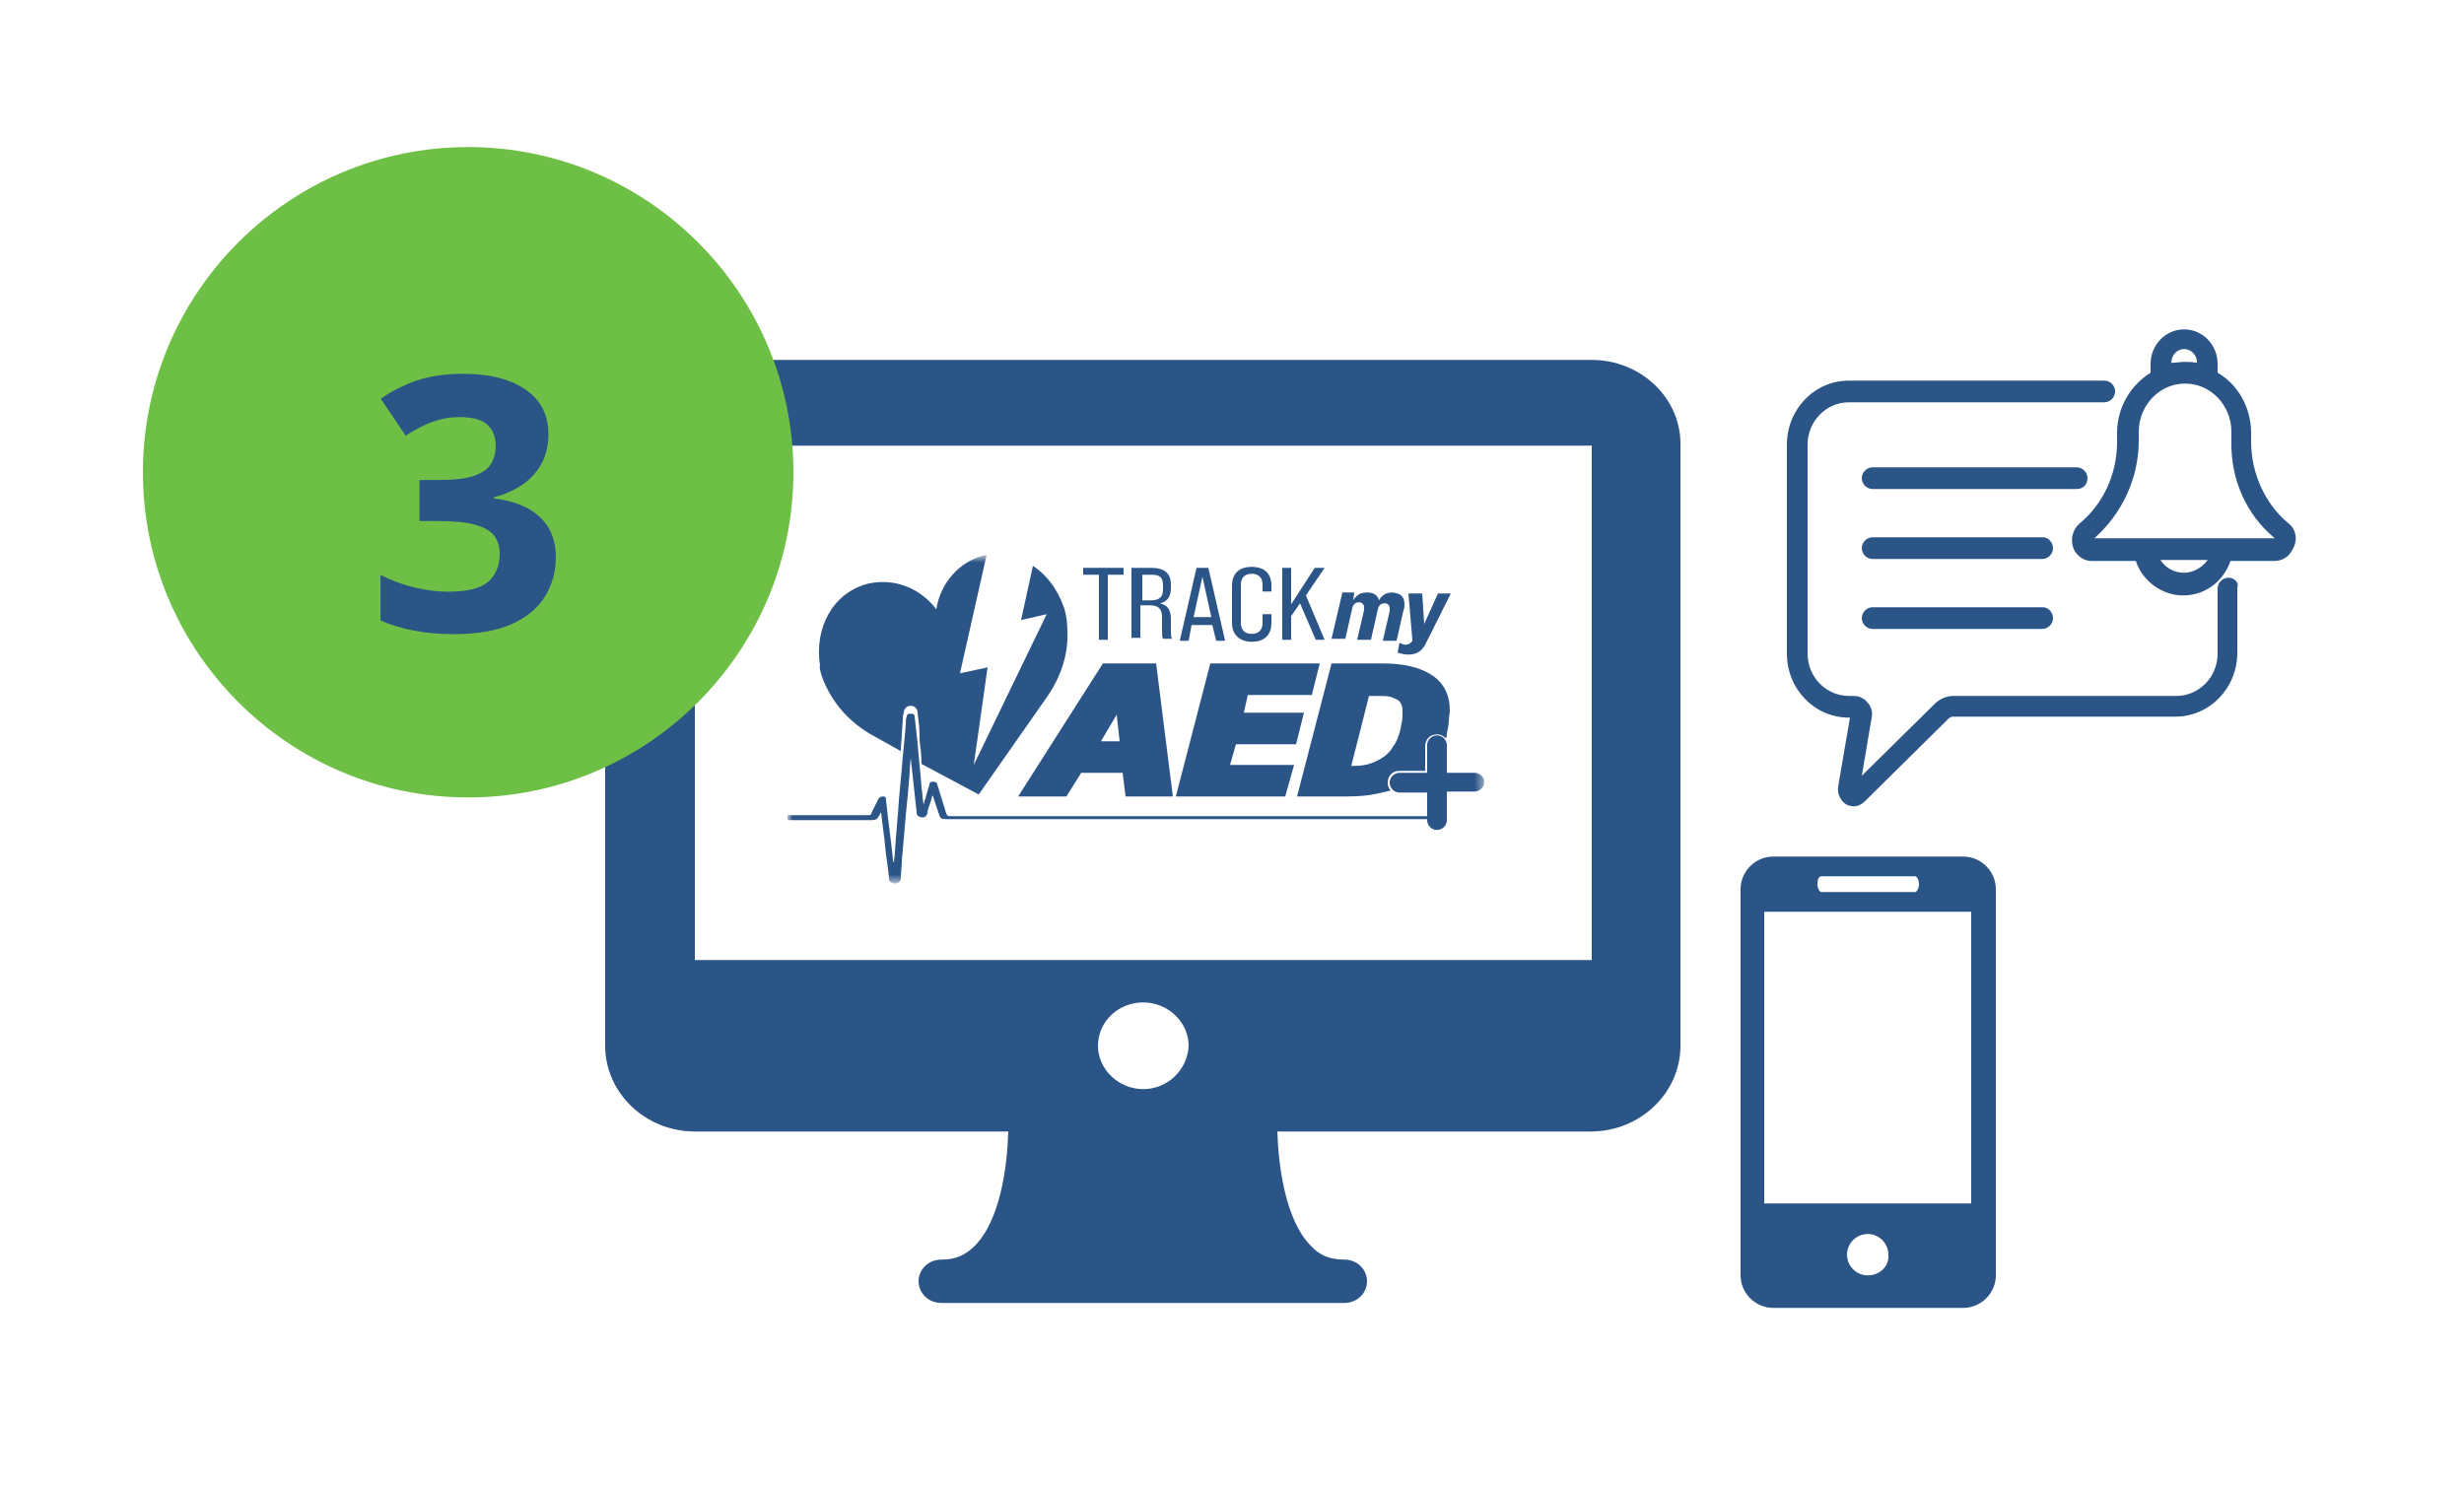 <svg width="300" height="181" viewBox="0 0 300 181" fill="none" xmlns="http://www.w3.org/2000/svg">
<g clip-path="url(#clip0_91_2156)">
<path d="M84.6 116.91V54.27H193.8V116.91H84.6ZM139.2 132.63C136.2 132.63 133.68 130.23 133.68 127.35C133.68 124.47 136.08 122.07 139.2 122.07C142.2 122.07 144.72 124.47 144.72 127.35C144.6 130.23 142.2 132.63 139.2 132.63ZM193.8 43.83H84.6C78.6 43.83 73.68 48.51 73.68 54.27V127.35C73.68 133.11 78.6 137.79 84.6 137.79H122.76C122.64 141.99 121.8 148.59 118.68 151.71C117.48 152.91 116.28 153.39 114.6 153.39C113.04 153.39 111.84 154.59 111.84 156.03C111.84 157.47 113.04 158.67 114.6 158.67H163.68C165.24 158.67 166.44 157.47 166.44 156.03C166.44 154.59 165.24 153.39 163.68 153.39C162 153.39 160.68 152.91 159.6 151.71C156.48 148.59 155.64 141.87 155.52 137.79H193.68C199.68 137.79 204.6 133.11 204.6 127.35V54.27C204.72 48.51 199.8 43.83 193.8 43.83Z" fill="#2B5487"/>
<path d="M57 97.11C78.84 97.11 96.6 79.35 96.6 57.51C96.6 35.67 78.84 17.91 57 17.91C35.16 17.91 17.4 35.67 17.4 57.51C17.4 79.35 35.16 97.11 57 97.11Z" fill="#6EBF45"/>
<path d="M66.767 52.862C66.767 54.282 66.472 55.513 65.881 56.553C65.29 57.594 64.489 58.445 63.476 59.106C62.478 59.767 61.353 60.252 60.101 60.561V60.688C62.576 60.997 64.454 61.757 65.733 62.966C67.027 64.175 67.674 65.793 67.674 67.817C67.674 69.618 67.231 71.228 66.345 72.648C65.473 74.068 64.123 75.186 62.295 76.002C60.467 76.817 58.111 77.225 55.228 77.225C53.527 77.225 51.938 77.085 50.461 76.803C48.999 76.536 47.621 76.121 46.327 75.559V70.011C47.649 70.686 49.034 71.2 50.482 71.551C51.931 71.889 53.281 72.057 54.532 72.057C56.867 72.057 58.498 71.657 59.426 70.855C60.368 70.039 60.84 68.9 60.84 67.438C60.84 66.58 60.621 65.856 60.185 65.265C59.75 64.675 58.99 64.225 57.907 63.915C56.839 63.606 55.341 63.451 53.414 63.451H51.073V58.452H53.457C55.355 58.452 56.797 58.276 57.781 57.925C58.779 57.559 59.454 57.067 59.806 56.448C60.172 55.815 60.354 55.098 60.354 54.296C60.354 53.2 60.017 52.342 59.342 51.723C58.667 51.104 57.542 50.795 55.967 50.795C54.982 50.795 54.082 50.921 53.267 51.175C52.465 51.414 51.741 51.709 51.094 52.06C50.447 52.398 49.878 52.728 49.386 53.052L46.369 48.559C47.578 47.687 48.992 46.963 50.609 46.386C52.24 45.81 54.181 45.521 56.431 45.521C59.609 45.521 62.126 46.161 63.982 47.441C65.839 48.721 66.767 50.528 66.767 52.862Z" fill="#2B5487"/>
<path d="M254.16 58.23C254.16 57.51 253.56 56.91 252.84 56.91H228C227.28 56.91 226.68 57.51 226.68 58.23C226.68 58.95 227.28 59.55 228 59.55H252.84C253.68 59.55 254.16 58.95 254.16 58.23Z" fill="#2B5487"/>
<path d="M248.76 65.43H228C227.28 65.43 226.68 66.03 226.68 66.75C226.68 67.47 227.28 68.07 228 68.07H248.64C249.36 68.07 249.96 67.47 249.96 66.75C249.96 66.03 249.36 65.43 248.76 65.43Z" fill="#2B5487"/>
<path d="M248.76 73.95H228C227.28 73.95 226.68 74.55 226.68 75.27C226.68 75.99 227.28 76.59 228 76.59H248.64C249.36 76.59 249.96 75.99 249.96 75.27C249.96 74.55 249.36 73.95 248.76 73.95Z" fill="#2B5487"/>
<path d="M264.361 44.19C264.361 43.23 265.081 42.51 265.921 42.51C266.761 42.51 267.481 43.23 267.481 44.07V44.19C267.001 44.07 266.401 44.07 265.921 44.07C265.441 44.07 264.841 44.19 264.361 44.19ZM276.961 65.55H255.001C258.361 62.55 260.401 58.23 260.401 53.67V52.59C260.401 49.35 262.921 46.71 266.041 46.71C269.161 46.71 271.681 49.35 271.681 52.59V53.67C271.561 58.35 273.481 62.67 276.961 65.55ZM268.801 68.19C268.081 69.15 267.001 69.75 265.921 69.75C264.721 69.75 263.641 69.15 263.041 68.19H268.801ZM278.641 63.75C275.761 61.35 274.081 57.63 274.081 53.79V52.71C274.081 49.71 272.521 46.83 270.001 45.39V44.31C270.001 42.03 268.201 40.11 265.921 40.11C263.641 40.11 261.841 42.03 261.841 44.31V45.39C259.321 46.95 257.761 49.71 257.761 52.71V53.79C257.761 57.75 256.081 61.35 253.201 63.75C252.241 64.59 252.001 65.91 252.601 67.11C253.081 67.83 253.801 68.31 254.641 68.31H260.041C260.881 70.83 263.281 72.51 265.801 72.51C268.441 72.51 270.721 70.83 271.561 68.31H276.961C277.801 68.31 278.641 67.83 279.001 67.11C279.841 65.91 279.601 64.47 278.641 63.75Z" fill="#2B5487"/>
<path d="M271.321 70.35C270.601 70.35 270.001 70.95 270.001 71.67V79.59C270.001 82.47 267.721 84.75 264.961 84.75H237.841C237.001 84.75 236.161 85.11 235.561 85.71L226.681 94.47L227.881 87.39C228.001 86.79 227.881 86.07 227.401 85.59C227.041 85.11 226.441 84.75 225.721 84.75H225.121C222.361 84.75 220.081 82.47 220.081 79.59V54.15C220.081 51.27 222.361 48.99 225.121 48.99H256.201C256.921 48.99 257.521 48.39 257.521 47.67C257.521 46.95 256.921 46.35 256.201 46.35H225.121C220.921 46.35 217.561 49.83 217.561 54.15V79.59C217.561 83.91 220.921 87.39 225.121 87.39H225.241L223.801 95.79C223.681 96.63 224.041 97.47 224.761 97.95C225.001 98.07 225.361 98.19 225.721 98.19C226.201 98.19 226.681 97.95 227.041 97.59L237.241 87.51C237.361 87.39 237.601 87.27 237.721 87.27H264.841C269.041 87.27 272.401 83.79 272.401 79.47V71.55C272.641 70.95 272.041 70.35 271.321 70.35Z" fill="#2B5487"/>
<path d="M240 146.55H214.8V111.03H240V146.55ZM227.4 155.31C225.96 155.31 224.88 154.11 224.88 152.79C224.88 151.35 226.08 150.27 227.4 150.27C228.84 150.27 229.92 151.47 229.92 152.79C230.04 154.23 228.84 155.31 227.4 155.31ZM221.76 106.71H233.16C233.4 106.71 233.64 107.19 233.64 107.67C233.64 108.15 233.4 108.63 233.16 108.63H221.76C221.52 108.63 221.28 108.15 221.28 107.67C221.28 107.19 221.4 106.71 221.76 106.71ZM239.04 104.31H215.88C213.72 104.31 211.92 106.11 211.92 108.27V155.31C211.92 157.47 213.72 159.27 215.88 159.27H239.04C241.2 159.27 243 157.47 243 155.31V108.27C243 106.11 241.2 104.31 239.04 104.31Z" fill="#2B5487"/>
<mask id="mask0_91_2156" style="mask-type:luminance" maskUnits="userSpaceOnUse" x="96" y="67" width="85" height="41">
<path d="M180.6 67.71H96V107.43H180.6V67.71Z" fill="white"/>
</mask>
<g mask="url(#mask0_91_2156)">
<path d="M100.8 84.03C102.12 86.55 104.16 88.47 106.68 89.79L109.68 91.47C109.68 90.75 109.8 90.03 109.8 89.43L109.92 87.63C109.92 87.39 109.92 87.03 110.04 86.79C110.04 86.31 110.4 85.95 110.88 85.95C111.36 85.95 111.72 86.31 111.72 86.79C111.84 87.75 111.96 88.71 111.96 89.67V90.15C112.08 91.11 112.2 92.07 112.2 93.03L119.16 96.75L127.56 84.75C129.12 82.47 130.08 79.71 129.96 76.95C129.96 74.91 129.48 73.83 129.48 73.83C128.76 71.79 127.44 69.99 125.76 68.91L124.32 75.51L127.44 74.79L118.56 93.15L120.24 81.27L116.88 81.99L120.12 67.59H120C116.76 68.31 114.48 71.07 114 74.19C112.08 71.67 108.96 70.35 105.72 71.07C101.4 72.15 99.12 76.47 99.84 81.03C99.72 81.03 99.84 82.23 100.8 84.03Z" fill="#2B5487"/>
</g>
<mask id="mask1_91_2156" style="mask-type:luminance" maskUnits="userSpaceOnUse" x="96" y="67" width="85" height="41">
<path d="M180.6 67.71H96V107.43H180.6V67.71Z" fill="white"/>
</mask>
<g mask="url(#mask1_91_2156)">
<path d="M173.881 99.75C173.641 99.75 173.521 99.75 173.281 99.75C154.081 99.75 134.881 99.75 115.561 99.75C115.441 99.75 115.321 99.75 115.201 99.75C114.601 99.75 114.481 99.63 114.361 99.27C114.121 98.55 113.881 97.83 113.641 97.11C113.641 96.99 113.641 96.99 113.521 96.87C113.401 97.35 113.281 97.71 113.161 98.07C113.041 98.43 112.921 98.67 112.921 99.03C112.801 99.39 112.561 99.63 112.201 99.51C111.841 99.51 111.601 99.27 111.601 98.91C111.481 97.83 111.361 96.63 111.241 95.55C111.121 94.47 111.001 93.39 110.881 92.31C110.761 93.39 110.761 94.35 110.641 95.43C110.521 97.23 110.281 98.91 110.161 100.71C110.041 102.03 109.921 103.35 109.801 104.79C109.801 105.51 109.681 106.23 109.681 106.95C109.681 107.19 109.561 107.43 109.201 107.55C108.961 107.67 108.721 107.55 108.481 107.43C108.241 107.31 108.241 107.19 108.241 106.95C108.121 105.63 107.881 104.31 107.761 102.99C107.641 101.67 107.401 100.23 107.281 98.91C107.161 99.15 107.041 99.27 106.921 99.51C106.801 99.75 106.561 99.87 106.201 99.87C102.841 99.87 99.361 99.87 96.001 99.87C96.001 99.87 96.001 99.87 95.881 99.87V99.27C99.001 99.27 102.241 99.27 105.361 99.27C106.201 99.27 105.961 99.27 106.201 98.79C106.441 98.31 106.681 97.83 106.921 97.35C107.041 97.11 107.161 96.99 107.521 96.99C107.881 96.99 107.881 97.23 107.881 97.47C108.121 99.87 108.481 102.27 108.721 104.67C108.721 104.79 108.721 104.91 108.841 105.03C108.841 104.55 108.961 104.19 108.961 103.71C109.081 101.67 109.321 99.51 109.441 97.47C109.561 96.15 109.681 94.83 109.801 93.51C109.921 91.71 110.161 90.03 110.281 88.23C110.281 87.87 110.281 87.51 110.401 87.27C110.401 87.03 110.521 86.91 110.881 86.91C111.241 86.91 111.361 87.03 111.361 87.27C111.481 88.35 111.601 89.43 111.721 90.51C111.841 92.31 112.081 94.11 112.201 95.91C112.321 96.63 112.321 97.23 112.441 97.95C112.561 97.71 112.561 97.47 112.681 97.23C112.801 96.63 113.041 96.03 113.161 95.55C113.161 95.31 113.281 95.19 113.641 95.19C114.001 95.19 114.121 95.43 114.121 95.55C114.481 96.75 114.841 97.83 115.201 99.03C115.321 99.39 115.441 99.39 115.801 99.39C131.641 99.39 147.361 99.39 163.201 99.39C166.561 99.39 169.921 99.39 173.401 99.39C173.521 99.39 173.641 99.39 173.881 99.39V99.75Z" fill="#2B5487"/>
</g>
<mask id="mask2_91_2156" style="mask-type:luminance" maskUnits="userSpaceOnUse" x="96" y="67" width="85" height="41">
<path d="M180.6 67.71H96V107.43H180.6V67.71Z" fill="white"/>
</mask>
<g mask="url(#mask2_91_2156)">
<path d="M133.801 69.99H131.881V69.15H136.801V69.99H134.881V77.91H133.801V69.99Z" fill="#2B5487"/>
</g>
<mask id="mask3_91_2156" style="mask-type:luminance" maskUnits="userSpaceOnUse" x="96" y="67" width="85" height="41">
<path d="M180.6 67.71H96V107.43H180.6V67.71Z" fill="white"/>
</mask>
<g mask="url(#mask3_91_2156)">
<path d="M137.88 69.15H140.16C141.84 69.15 142.56 69.87 142.56 71.19V71.55C142.56 72.63 142.2 73.23 141.24 73.47C142.2 73.71 142.56 74.31 142.56 75.39V76.71C142.56 77.07 142.56 77.55 142.68 77.79H141.6C141.48 77.55 141.48 77.31 141.48 76.59V75.15C141.48 74.07 141 73.71 139.92 73.71H138.84V77.67H137.76V69.15H137.88ZM140.04 73.11C141.12 73.11 141.6 72.75 141.6 71.79V71.31C141.6 70.35 141.24 69.99 140.28 69.99H139.08V73.11H140.04Z" fill="#2B5487"/>
</g>
<mask id="mask4_91_2156" style="mask-type:luminance" maskUnits="userSpaceOnUse" x="96" y="67" width="85" height="41">
<path d="M180.6 67.71H96V107.43H180.6V67.71Z" fill="white"/>
</mask>
<g mask="url(#mask4_91_2156)">
<path d="M147.601 76.11H145.081L144.721 78.03H143.641L145.681 69.15H147.121L149.161 78.03H148.081L147.601 76.11ZM147.481 75.15L146.401 70.23L145.321 75.15H147.481Z" fill="#2B5487"/>
</g>
<mask id="mask5_91_2156" style="mask-type:luminance" maskUnits="userSpaceOnUse" x="96" y="67" width="85" height="41">
<path d="M180.6 67.71H96V107.43H180.6V67.71Z" fill="white"/>
</mask>
<g mask="url(#mask5_91_2156)">
<path d="M150 75.87V71.31C150 69.87 150.84 69.03 152.4 69.03C153.96 69.03 154.8 69.87 154.8 71.31V72.03H153.72V71.19C153.72 70.35 153.24 69.87 152.4 69.87C151.56 69.87 151.08 70.35 151.08 71.19V75.87C151.08 76.71 151.56 77.19 152.4 77.19C153.24 77.19 153.72 76.71 153.72 75.87V74.79H154.8V75.87C154.8 77.31 153.96 78.15 152.4 78.15C150.96 78.15 150 77.31 150 75.87Z" fill="#2B5487"/>
</g>
<mask id="mask6_91_2156" style="mask-type:luminance" maskUnits="userSpaceOnUse" x="96" y="67" width="85" height="41">
<path d="M180.6 67.71H96V107.43H180.6V67.71Z" fill="white"/>
</mask>
<g mask="url(#mask6_91_2156)">
<path d="M158.279 73.47L157.199 75.03V77.91H156.119V69.15H157.199V73.59L160.079 69.15H161.279L158.999 72.51L161.279 77.91H160.199L158.279 73.47Z" fill="#2B5487"/>
</g>
<mask id="mask7_91_2156" style="mask-type:luminance" maskUnits="userSpaceOnUse" x="96" y="67" width="85" height="41">
<path d="M180.6 67.71H96V107.43H180.6V67.71Z" fill="white"/>
</mask>
<g mask="url(#mask7_91_2156)">
<path d="M170.999 73.59C170.999 73.83 170.999 74.07 170.879 74.31L170.039 78.03H168.359L169.199 74.43C169.199 74.31 169.199 74.19 169.199 74.07C169.199 73.71 168.959 73.47 168.599 73.47C168.119 73.47 167.879 73.71 167.759 74.19L166.919 77.91H165.239L166.079 74.31C166.079 74.19 166.079 74.07 166.079 73.95C166.079 73.59 165.839 73.35 165.479 73.35C164.999 73.35 164.759 73.59 164.639 74.07L163.799 77.79H162.119L163.439 72.15H164.879L164.759 73.11C165.119 72.51 165.599 72.15 166.439 72.15C167.279 72.15 167.759 72.51 167.879 73.11C168.239 72.51 168.719 72.15 169.559 72.15C170.519 72.27 170.999 72.63 170.999 73.59Z" fill="#2B5487"/>
</g>
<mask id="mask8_91_2156" style="mask-type:luminance" maskUnits="userSpaceOnUse" x="96" y="67" width="85" height="41">
<path d="M180.6 67.71H96V107.43H180.6V67.71Z" fill="white"/>
</mask>
<g mask="url(#mask8_91_2156)">
<path d="M176.64 72.27L173.52 78.51C173.04 79.35 172.44 79.71 171.48 79.71C171 79.71 170.52 79.59 170.16 79.47L170.4 78.27C170.64 78.39 170.88 78.51 171.12 78.51C171.48 78.51 171.72 78.39 171.96 78.03V77.91L171.48 72.27H173.16L173.4 75.99L175.08 72.27H176.64Z" fill="#2B5487"/>
</g>
<mask id="mask9_91_2156" style="mask-type:luminance" maskUnits="userSpaceOnUse" x="96" y="67" width="85" height="41">
<path d="M180.6 67.71H96V107.43H180.6V67.71Z" fill="white"/>
</mask>
<g mask="url(#mask9_91_2156)">
<path d="M134.281 80.79L123.961 96.99H129.841L131.641 94.11H136.681L137.041 96.99H142.801L140.761 80.79H134.281ZM136.321 90.27H134.041L135.961 87.03L136.321 90.27Z" fill="#2B5487"/>
</g>
<mask id="mask10_91_2156" style="mask-type:luminance" maskUnits="userSpaceOnUse" x="96" y="67" width="85" height="41">
<path d="M180.6 67.71H96V107.43H180.6V67.71Z" fill="white"/>
</mask>
<g mask="url(#mask10_91_2156)">
<path d="M157.8 90.63L158.76 86.79H151.44L151.92 84.63H159.72L160.68 80.79H147.36L143.16 96.99H156.48L157.56 93.15H149.76L150.48 90.63H157.8Z" fill="#2B5487"/>
</g>
<mask id="mask11_91_2156" style="mask-type:luminance" maskUnits="userSpaceOnUse" x="96" y="67" width="85" height="41">
<path d="M180.6 67.71H96V107.43H180.6V67.71Z" fill="white"/>
</mask>
<g mask="url(#mask11_91_2156)">
<path d="M168.96 95.31C168.96 94.47 169.56 93.87 170.4 93.87H173.52V90.87C173.52 90.03 174.12 89.43 174.96 89.43C175.44 89.43 175.8 89.67 176.04 89.91C176.16 89.67 176.16 89.55 176.16 89.31C176.28 88.71 176.4 88.23 176.4 87.75C176.4 87.27 176.52 86.91 176.52 86.55C176.52 84.63 175.8 83.19 174.36 82.23C172.92 81.27 170.88 80.79 168.36 80.79H162.12L157.92 96.99H164.04C165.48 96.99 166.68 96.87 167.76 96.63C168.24 96.51 168.84 96.39 169.32 96.27C169.08 96.03 168.96 95.67 168.96 95.31ZM168.6 92.07C168.12 92.43 167.64 92.67 167.04 92.91C166.44 93.15 165.72 93.27 164.76 93.27H164.52L166.68 84.75H167.76C168.36 84.75 168.96 84.75 169.32 84.87C169.68 84.99 169.92 85.11 170.16 85.23C170.4 85.35 170.52 85.59 170.64 85.83C170.76 86.07 170.76 86.43 170.76 86.91C170.76 87.27 170.76 87.63 170.64 88.11C170.52 88.59 170.52 89.07 170.28 89.55C170.16 90.03 169.92 90.51 169.56 90.99C169.44 91.23 169.08 91.71 168.6 92.07Z" fill="#2B5487"/>
</g>
<mask id="mask12_91_2156" style="mask-type:luminance" maskUnits="userSpaceOnUse" x="96" y="67" width="85" height="41">
<path d="M180.6 67.71H96V107.43H180.6V67.71Z" fill="white"/>
</mask>
<g mask="url(#mask12_91_2156)">
<path d="M179.519 94.11H176.159V90.75C176.159 90.15 175.679 89.55 174.959 89.55C174.359 89.55 173.759 90.03 173.759 90.75V94.11H170.399C169.799 94.11 169.199 94.59 169.199 95.31C169.199 95.91 169.679 96.51 170.399 96.51H173.759V99.87C173.759 100.47 174.239 101.07 174.959 101.07C175.559 101.07 176.159 100.59 176.159 99.87V96.39H179.519C180.119 96.39 180.719 95.91 180.719 95.19C180.719 94.59 180.119 94.11 179.519 94.11Z" fill="#2B5487"/>
</g>
</g>
<defs>
<clipPath id="clip0_91_2156">
<rect width="300" height="180" fill="white" transform="translate(0 0.39)"/>
</clipPath>
</defs>
</svg>
